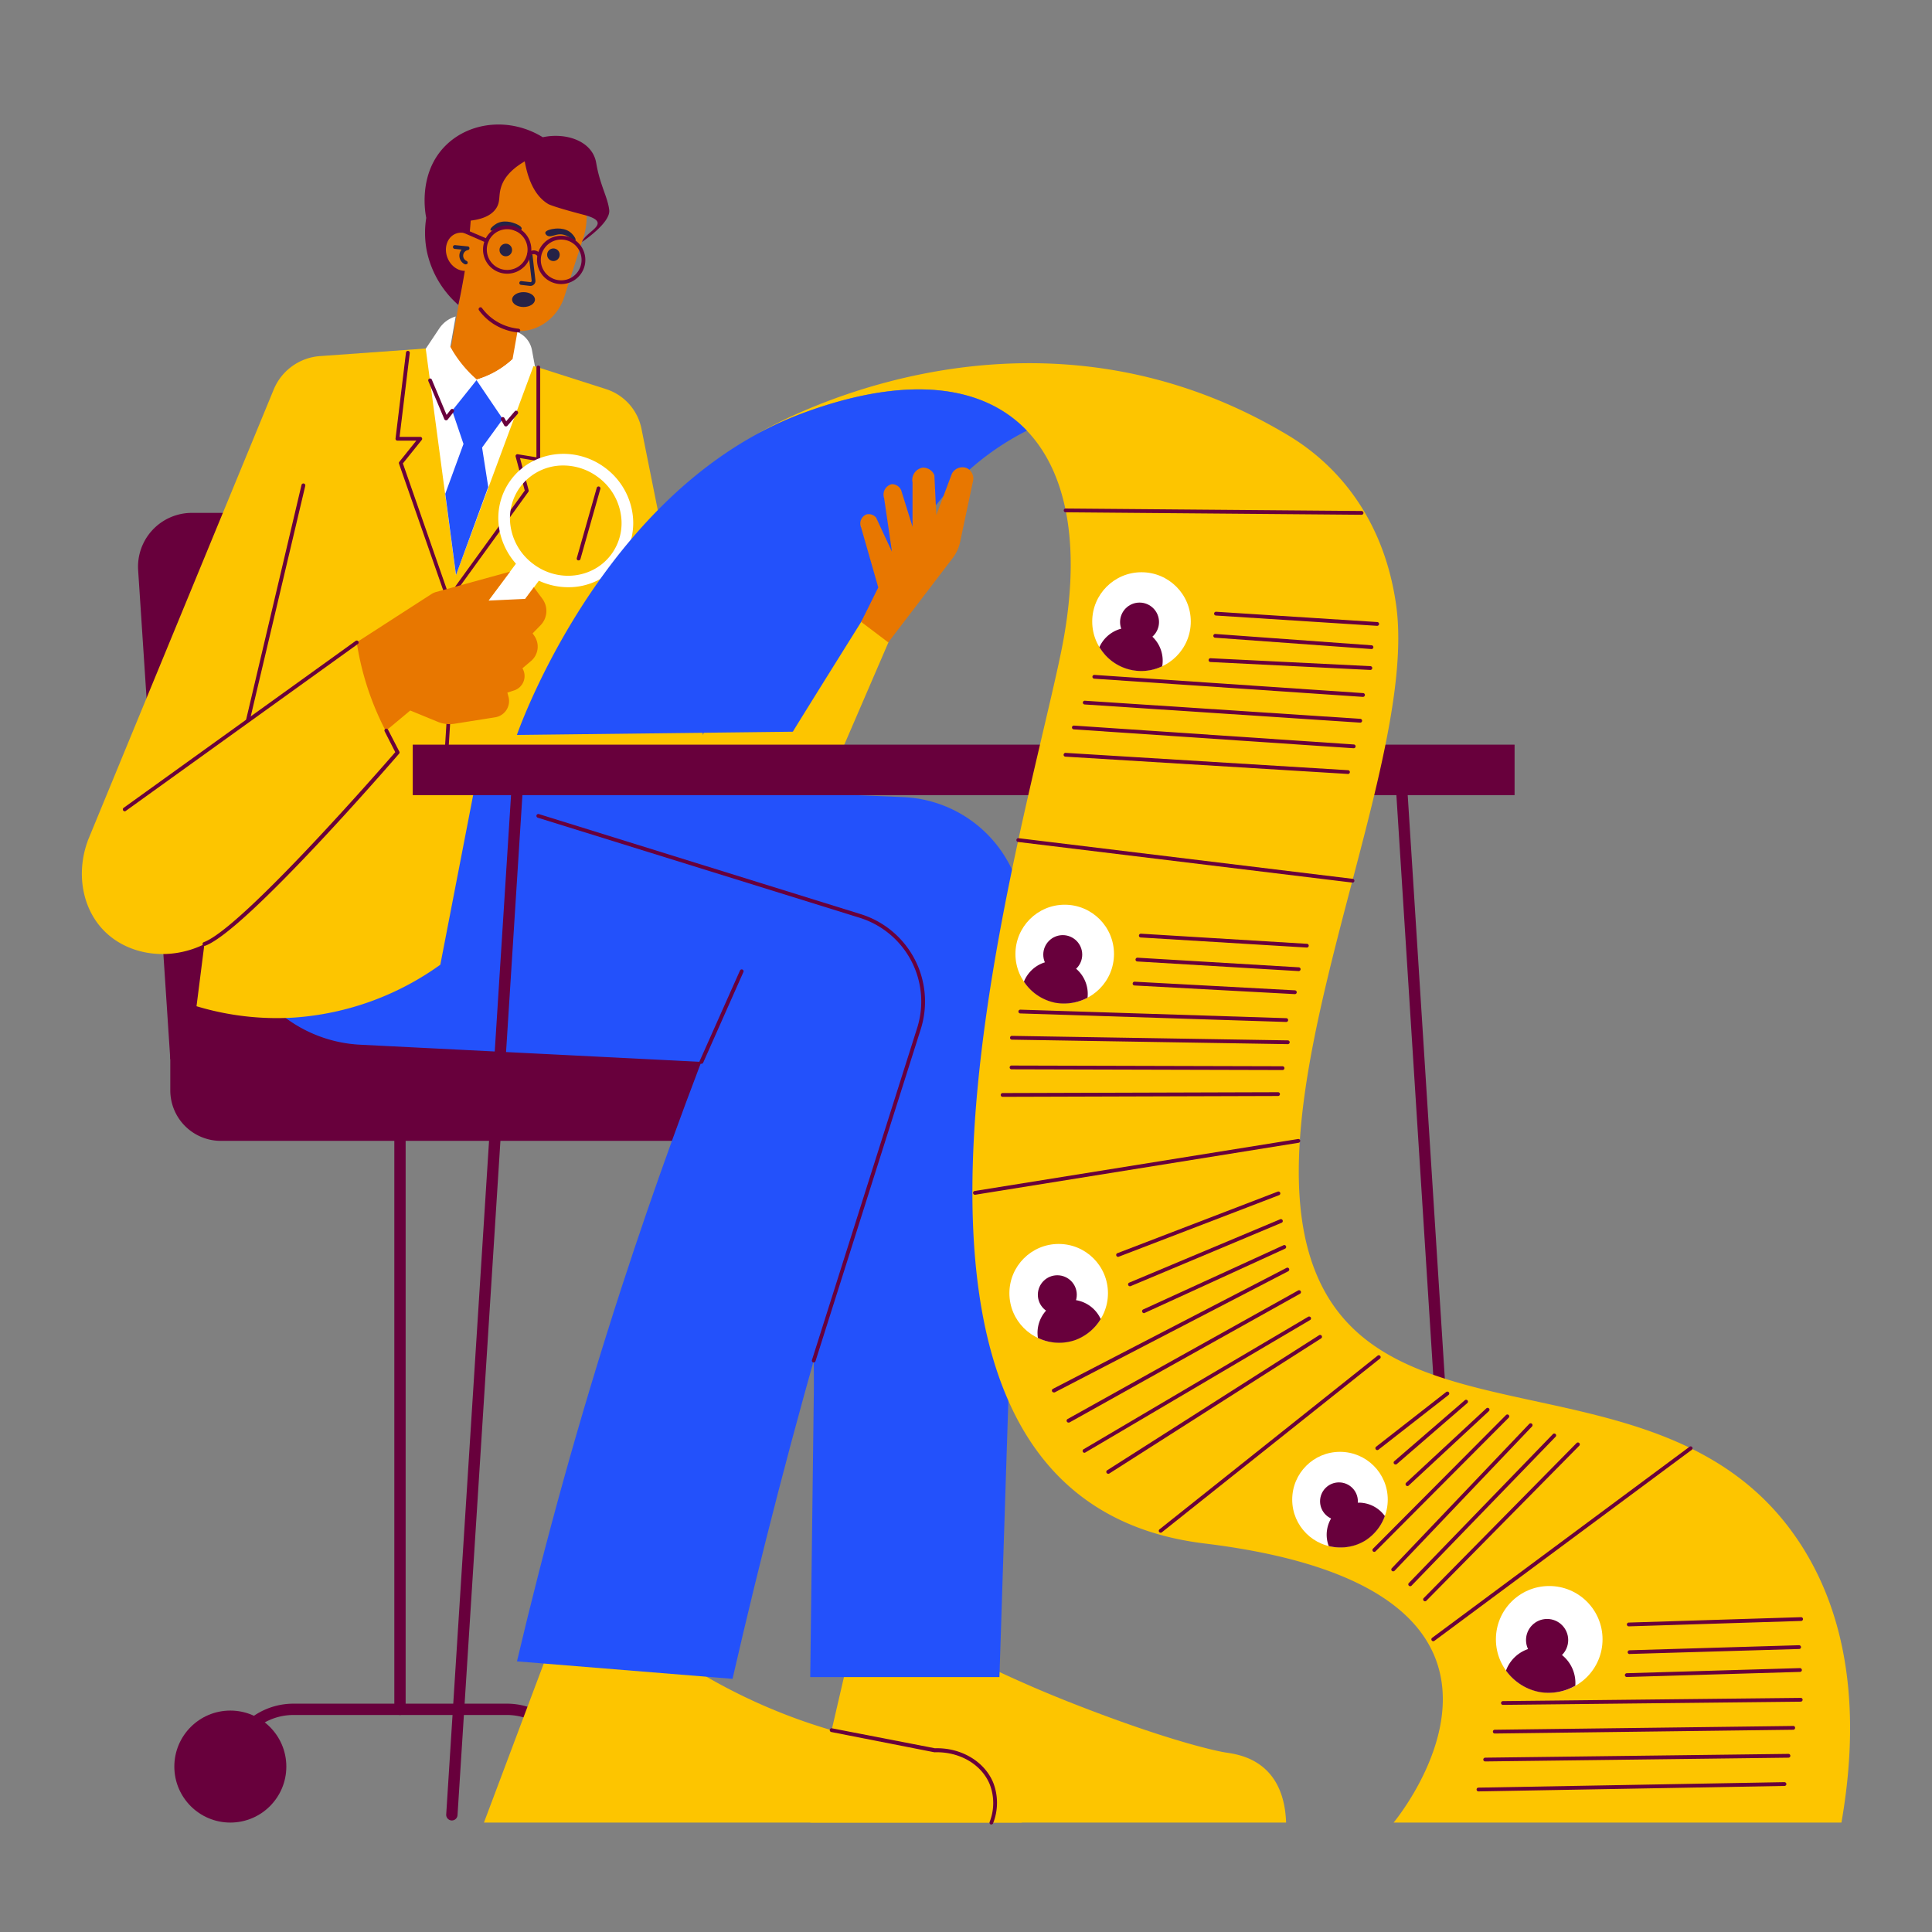 <svg viewBox="0 0 512 512" xmlns="http://www.w3.org/2000/svg"><rect x="0" y="0" width="512" height="512" fill="#808080" stroke="none"/><g id="Business_Recruitment" data-name="Business Recruitment"><path d="m45.13 270.43h121.14a30.26 30.26 0 0 1 30.26 30.26v1.65a0 0 0 0 1 0 0h-138.03a13.38 13.38 0 0 1 -13.37-13.34v-18.57a0 0 0 0 1 0 0z" fill="#68003c"/><path d="m110.4 280.72h-65.27l-8.52-129.6a14.26 14.26 0 0 1 14.23-15.2h59.56z" fill="#68003c"/><path d="m106 454.49a1.5 1.5 0 0 1 -1.5-1.5v-161.46a1.5 1.5 0 0 1 3 0v161.47a1.5 1.5 0 0 1 -1.5 1.49z" fill="#68003c"/><path d="m151.49 474.72a1.5 1.5 0 0 1 -1.5-1.5v-3.09a15.66 15.66 0 0 0 -15.64-15.64h-56.61a15.66 15.66 0 0 0 -15.64 15.64 1.5 1.5 0 0 1 -3 0 18.66 18.66 0 0 1 18.64-18.64h56.61a18.66 18.66 0 0 1 18.65 18.64v3.09a1.5 1.5 0 0 1 -1.51 1.5z" fill="#68003c"/><circle cx="61.04" cy="468.16" fill="#68003c" r="14.84"/><path d="m160.62 103.12-34.77-11.12 13.43 33.63 23.63 104.91 29.17-6.78-22.08-110.13a13.9 13.9 0 0 0 -9.38-10.51z" fill="#fdc500"/><path d="m216.44 143-45.21 77.48c-1.31 8.6 2.56 17 9.53 21 8.53 4.88 20.29 2.36 26.76-6.52l32.48-75.29z" fill="#fdc500"/><path d="m119.99 73.95h16.84v31.5h-16.84z" fill="#e87700" transform="matrix(.985 .175 -.175 .985 17.72 -21.13)"/><path d="m155.38 59.19a19.65 19.65 0 1 0 -34.52 10.81c.35 1 .7 1.93 1 2.71 1.93 4.54 5.36 12.66 12.67 14.54.37.1.74.17 1.1.23a11.16 11.16 0 0 0 2.1.23c5.08.09 10.09-3.64 11.8-9l4.69-14.59a19.4 19.4 0 0 0 1.16-4.93z" fill="#e87700"/><circle cx="146.66" cy="67.51" fill="#262246" r="1.67"/><circle cx="134.04" cy="66.25" fill="#262246" r="1.67"/><path d="m140.57 75.76h-.15l-2.35-.27a.5.5 0 0 1 -.44-.55.48.48 0 0 1 .55-.44l2.35.26a.31.31 0 0 0 .27-.09.34.34 0 0 0 .1-.27l-.77-6.61a.5.5 0 0 1 1-.11l.76 6.6a1.32 1.32 0 0 1 -1.32 1.48z" fill="#262246"/><path d="m137.33 88.1h-.05a14.77 14.77 0 0 1 -7-2.59 14.44 14.44 0 0 1 -3.34-3.28.5.5 0 0 1 .11-.7.48.48 0 0 1 .69.11 13.47 13.47 0 0 0 3.12 3.05 13.85 13.85 0 0 0 6.56 2.42.5.5 0 0 1 .45.55.51.51 0 0 1 -.54.44z" fill="#68003c"/><path d="m131.19 59.52c2.14-1.55 4.9-.46 5.37-.27.3.12 1.74.7 1.69 1.34 0 .36-.52.59-.58.62-1 .45-1.86-.68-3.38-1-2.21-.44-4 1.26-4.27.86s.47-1.07 1.17-1.55z" fill="#262246"/><path d="m151.63 62c-1.8-1.93-4.72-1.4-5.21-1.31-.33.06-1.85.35-1.92 1 0 .36.39.68.45.71.91.65 2-.3 3.5-.3 2.25 0 3.69 2 4 1.68s-.23-1.16-.82-1.78z" fill="#262246"/><path d="m122.49 91.66-37.69 2.71a14.38 14.38 0 0 0 -12.27 8.87l-49.28 119.58 37.06 6.43 41.69-102.68z" fill="#fdc500"/><path d="m84 96.94 37.44-5.37 6.2.09q3.2 1.34 6.36 2.74c10.16 4.49 19.78 9.21 28.87 14.07l-35.12 111.33-57.3-7.29z" fill="#fff"/><path d="m112.22 205.94 127.11 5.3a33.4 33.4 0 0 1 31.82 36.92l-21.5 201.2-23.11 1.35c-10.36-45.9-16-103.1-4.77-166.33q2.52-14.11 5.84-27.23l-151.69-6.48z" fill="#2351fb"/><path d="m71.93 205.84-8.43 21.79a36.22 36.22 0 0 0 32 49.23l97.13 4.89q-5 10.22-9.78 21.11a484.81 484.81 0 0 0 -37.34 145.3l25.88 4.84 63.78-169a30.21 30.21 0 0 0 -17.43-38.85l-83.32-32-7.29-7.78z" fill="#2351fb"/><path d="m225.53 436.33q-5.4 23.34-10.81 46.67h126.11c-.14-3.94-1-9.8-5.26-13.91-3.81-3.7-8.64-4.34-10.77-4.66-2.6-.39-16.15-3.36-41.72-13.48a339.87 339.87 0 0 1 -32-14.65z" fill="#fdc500"/><path d="m145.81 436.3-17.56 46.7h142.54a25.35 25.35 0 0 0 -23.07-19.16 150.93 150.93 0 0 1 -71.34-26.39z" fill="#fdc500"/><path d="m271.33 244.17-6.47 200.28h-50.14l1.39-109.99z" fill="#2351fb"/><path d="m206 240.58 41.15 19.56c-9.22 26.59-18.21 54.56-26.77 83.89-10.2 35-18.87 68.67-26.25 100.88l-57.13-4.63c7.35-31.19 16.45-64.46 27.8-99.34 8.79-27 18.08-52.43 27.56-76.17z" fill="#2351fb"/><path d="m119.32 91.89a22.71 22.71 0 0 0 3.21 5.11 22.31 22.31 0 0 0 3.79 3.6 23.45 23.45 0 0 0 9.51-5.4 10.24 10.24 0 0 0 -9.38-6.69 10 10 0 0 0 -7.13 3.38z" fill="#e87700"/><path d="m120.75 83.87a7.86 7.86 0 0 0 -4.34 3.18l-3.88 5.81 5 15.18 8.81-7.46a31.87 31.87 0 0 1 -2.7-2.66 32.5 32.5 0 0 1 -4.3-6z" fill="#fff"/><path d="m137.11 88-1.28 7.19a24.58 24.58 0 0 1 -5.26 3.69 24.31 24.31 0 0 1 -4.25 1.71l6.15 8.75 9.3-12.24-.79-4.3a6.47 6.47 0 0 0 -3.87-4.8z" fill="#fff"/><path d="m141.38 97-20.55 55.41-8-60-29.23 4.27-26.72 132.23-4.8 37.75a73.71 73.71 0 0 0 26 3 75.26 75.26 0 0 0 38.61-14l9-46.5 33.45-1.35-7.89-52.15 12.91-47.31z" fill="#fdc500"/><path d="m388.74 482.44a1.5 1.5 0 0 1 -1.5-1.4l-17.81-280.17a1.49 1.49 0 0 1 1.4-1.59 1.5 1.5 0 0 1 1.59 1.4l17.82 280.17a1.51 1.51 0 0 1 -1.41 1.59z" fill="#68003c"/><path d="m119.75 482.44h-.09a1.51 1.51 0 0 1 -1.41-1.59l17.82-280.17a1.5 1.5 0 0 1 3 .19l-17.82 280.13a1.5 1.5 0 0 1 -1.5 1.44z" fill="#68003c"/><path d="m109.38 197.34h292v13.38h-292z" fill="#68003c"/><path d="m118.22 157.57a.51.51 0 0 1 -.48-.34l-12-34.35a.49.49 0 0 1 .08-.48l4.5-5.62h-5a.52.52 0 0 1 -.38-.17.51.51 0 0 1 -.12-.39l2.77-22.79a.5.5 0 1 1 1 .12l-2.7 22.23h5.49a.5.5 0 0 1 .39.81l-5 6.22 11.88 34.09a.5.5 0 0 1 -.31.64.45.45 0 0 1 -.12.03z" fill="#68003c"/><path d="m118.22 201.28a.49.49 0 0 1 -.47-.53l2.83-45.09a.51.51 0 0 1 .09-.26l18.4-25.4-2.42-9a.48.48 0 0 1 .11-.46.48.48 0 0 1 .45-.16l4.95.81v-23.81a.5.5 0 0 1 .5-.5.5.5 0 0 1 .5.5v24.3a.52.52 0 0 1 -.58.5l-4.77-.78 2.29 8.52a.49.49 0 0 1 -.08.42l-18.48 25.52-2.82 44.95a.51.51 0 0 1 -.5.47z" fill="#68003c"/><path d="m215.65 361.06a.4.4 0 0 1 -.15 0 .49.49 0 0 1 -.33-.62l27.88-88a23.24 23.24 0 0 0 -15.26-29.23l-85.28-26.51a.51.51 0 0 1 -.33-.63.51.51 0 0 1 .63-.33l85.28 26.51a24.26 24.26 0 0 1 15.91 30.52l-27.88 87.94a.51.51 0 0 1 -.47.35z" fill="#68003c"/><path d="m185.85 281.91a.45.45 0 0 1 -.2 0 .51.51 0 0 1 -.26-.66l10.69-24a.5.5 0 1 1 .91.4l-10.68 24.06a.51.51 0 0 1 -.46.2z" fill="#68003c"/><path d="m126.28 100.75-6.45 8.07 3 8.83-4.83 13.21 2.85 21.53q4.28-11.65 8.54-23.33-.83-5.24-1.63-10.46l5.49-7.55z" fill="#2351fb"/><path d="m118.22 111.38h-.07a.5.5 0 0 1 -.4-.3l-4.23-10.08a.5.5 0 0 1 .27-.66.49.49 0 0 1 .65.27l3.91 9.34 1.09-1.39a.5.5 0 0 1 .7-.08.49.49 0 0 1 .08.7l-1.61 2.05a.49.49 0 0 1 -.39.15z" fill="#68003c"/><path d="m134.05 113h-.05a.48.48 0 0 1 -.38-.25l-.82-1.48a.5.5 0 0 1 .2-.68.51.51 0 0 1 .68.19l.47.86 2.28-2.66a.49.49 0 0 1 .7 0 .51.51 0 0 1 .06.71l-2.76 3.19a.49.49 0 0 1 -.38.12z" fill="#68003c"/><path d="m124.74 58.46c2.35-.28 5.43-1.05 6.86-3.43 1-1.68.52-3 1.11-5.15.55-2 2-4.58 6.35-7.12 1.23 6.89 3.85 9.9 6.26 11.33 0 0 1.19.7 9.35 2.83s.47 4.39-.43 7.19c0 0 7.6-5 7.21-8.44s-2.45-6.56-3.45-12.48-8.12-8.13-14.16-6.82c-8.5-5.25-19.14-4.22-25.6 2.06-7.76 7.54-5.42 18.68-5.28 19.3a25.09 25.09 0 0 0 .19 9 26.11 26.11 0 0 0 8.31 14.08c.36-1.61.7-3.25 1-4.93a151.47 151.47 0 0 0 2.28-17.42z" fill="#68003c"/><ellipse cx="122.67" cy="66.67" fill="#e87700" rx="4.4" ry="5.16" transform="matrix(.928 -.373 .373 .928 -16.02 50.61)"/><path d="m123.44 70.05a.49.49 0 0 1 -.2 0 2.52 2.52 0 0 1 -1.5-2.39 2.47 2.47 0 0 1 .6-1.52l-1.85-.18a.5.5 0 0 1 -.45-.55.51.51 0 0 1 .55-.45l3.29.33a.5.5 0 0 1 .06 1 1.51 1.51 0 0 0 -.29 2.86.51.51 0 0 1 .25.67.51.51 0 0 1 -.46.23z" fill="#262246"/><path d="m262.28 114.07.06.06.12-.06z" fill="none"/><path d="m477.18 409.23c-32.66-50.45-104.11-26.31-126.3-67.34-24.16-44.66 25.36-136 19.13-181.43-3-21.54-14.27-36.69-29.25-45.46-71.11-42.19-140.06 0-140.08 0a92.82 92.82 0 0 1 12.52-5.67c27.23-10 47.25-7.37 58.87 4.74h.19l-.13.06c11.18 11.71 14.54 32.27 9 59-11.31 54.56-63.46 223.55 38.1 235.91s50.09 73.96 50.09 73.96h118.68c3.41-19.62 5.16-49.09-10.82-73.77z" fill="#fdc500"/><path d="m150.55 155.62a18.59 18.59 0 0 1 -18.24-15.41 17 17 0 0 1 3.11-13.08c5.75-7.71 16.94-9.13 24.94-3.16a18.35 18.35 0 0 1 7.2 11.71 17 17 0 0 1 -3.12 13.09 17.21 17.21 0 0 1 -13.89 6.85zm-1.24-32.26a14.12 14.12 0 0 0 -11.41 5.64 14 14 0 0 0 -2.55 10.74 15.27 15.27 0 0 0 6 9.74c6.64 5 15.89 3.82 20.62-2.53a13.92 13.92 0 0 0 2.54-10.73 15.24 15.24 0 0 0 -6-9.75 15.4 15.4 0 0 0 -9.2-3.11z" fill="#fff"/><path d="m126.35 146.08h7.51a0 0 0 0 1 0 0v33.64a3.26 3.26 0 0 1 -3.26 3.26h-1.3a3 3 0 0 1 -3-3v-33.9a0 0 0 0 1 0 0z" fill="#fff" transform="matrix(.802 .598 -.598 .802 124.17 -45.14)"/><path d="m272.07 114.07c-11.62-12.11-31.64-14.69-58.87-4.74a92.82 92.82 0 0 0 -12.52 5.67c-44.57 24.23-63.7 79.77-63.7 79.77l73.13-.86s1.37-2.4 33.62-53.87a71.77 71.77 0 0 1 28.4-25.91z" fill="#2351fb"/><path d="m235.4 170.24-7.18-5.43 4.53-9.13-4.53-15.85a2.63 2.63 0 0 1 1.32-3.48 2.52 2.52 0 0 1 2.66.86q2.09 4.53 4.18 9l-2.08-14.21a2.85 2.85 0 0 1 2-3.69 2.67 2.67 0 0 1 2.53 1.63l3 9.65v-11.73a3.3 3.3 0 0 1 2.64-3.92 3.21 3.21 0 0 1 3.15 2c.17 3.52.34 7 .52 10.55l4.11-10.94a3.15 3.15 0 0 1 4-1.48 3.11 3.11 0 0 1 1.68 3.09q-1.75 8.23-3.49 16.48a10.88 10.88 0 0 1 -2 4.3z" fill="#e87700"/><path d="m86 175.72 28.28-18.25a4.69 4.69 0 0 1 1.33-.6l19.57-5.38-5.72 7.67 9.71-.45 2.3-3.09 2.27 3.07a5.43 5.43 0 0 1 -.48 7l-2.11 2.16.44.64a5 5 0 0 1 -.86 6.68l-2.28 1.94a4 4 0 0 1 -2.18 5.85l-1.81.59.3 1.12a4.36 4.36 0 0 1 -3.53 5.42l-10.78 1.71a8.27 8.27 0 0 1 -4.43-.51l-7.3-3-16.24 13.56a41.25 41.25 0 0 1 -6.43-17.63 40.56 40.56 0 0 1 -.05-8.5z" fill="#e87700"/><path d="m93.77 162.86-70.52 60c-3.08 8.43-1.52 17.68 4.12 23.59 7.52 7.87 21.3 8.8 31.4.86l45.81-49.41a75.62 75.62 0 0 1 -10.81-35z" fill="#fdc500"/><path d="m65.72 191.28h-.12a.5.5 0 0 1 -.37-.6l14.67-62.16a.5.5 0 0 1 1 .23l-14.7 62.15a.49.49 0 0 1 -.48.38z" fill="#68003c"/><path d="m33.05 215a.49.49 0 0 1 -.4-.21.51.51 0 0 1 .11-.7l61.49-44.24a.5.5 0 1 1 .59.81l-61.49 44.23a.47.47 0 0 1 -.3.11z" fill="#68003c"/><path d="m54.18 250.66a.49.49 0 0 1 -.47-.32.5.5 0 0 1 .29-.65c10.15-3.76 47.52-46.64 50.75-50.36l-2.81-5.51a.5.5 0 0 1 .21-.67.51.51 0 0 1 .68.22l3 5.81a.48.48 0 0 1 -.06.55c-1.65 1.91-40.59 46.9-51.38 50.9z" fill="#68003c"/><path d="m153.34 148.51h-.14a.49.49 0 0 1 -.34-.62l5.28-18.6a.49.49 0 0 1 .62-.35.5.5 0 0 1 .34.62l-5.28 18.6a.5.5 0 0 1 -.48.35z" fill="#68003c"/><ellipse cx="138.74" cy="79.39" fill="#262246" rx="3.03" ry="1.97"/><circle cx="302.51" cy="164.71" fill="#fff" r="13.06"/><circle cx="301.99" cy="164.85" fill="#68003c" r="5.16"/><path d="m291.35 171.51a8.77 8.77 0 0 1 16.65 5.06 12.89 12.89 0 0 1 -16.63-5.06z" fill="#68003c"/><path d="m364.91 165.85-42.69-2.73a.5.5 0 0 1 -.47-.53.51.51 0 0 1 .53-.47l42.69 2.73a.5.5 0 0 1 0 1z" fill="#68003c"/><path d="m363.39 172-41.38-3a.49.49 0 0 1 -.46-.53.49.49 0 0 1 .53-.46l41.38 3a.5.5 0 0 1 0 1z" fill="#68003c"/><path d="m363.11 177.54-42.34-2.1a.5.5 0 0 1 -.48-.52.49.49 0 0 1 .53-.48l42.34 2.1a.5.5 0 0 1 0 1z" fill="#68003c"/><path d="m361.18 184.68-71.21-4.82a.5.5 0 0 1 .07-1l71.21 4.82a.49.49 0 0 1 .46.53.51.51 0 0 1 -.53.47z" fill="#68003c"/><path d="m360.38 191.5-72.94-4.81a.49.49 0 0 1 -.47-.53.5.5 0 0 1 .53-.46l73 4.8a.51.51 0 0 1 .47.53.5.5 0 0 1 -.59.47z" fill="#68003c"/><path d="m358.68 198.29-74.13-5a.5.5 0 0 1 .07-1l74.13 5a.5.5 0 0 1 0 1z" fill="#68003c"/><path d="m357.16 205.1-74.82-4.58a.49.49 0 0 1 -.47-.53.51.51 0 0 1 .53-.47l74.83 4.59a.5.5 0 0 1 0 1z" fill="#68003c"/><circle cx="282.16" cy="252.82" fill="#fff" r="13.06"/><circle cx="281.64" cy="252.98" fill="#68003c" r="5.16"/><path d="m271.35 260.16a8.77 8.77 0 0 1 16.86 4.24 13.33 13.33 0 0 1 -8.5 1.35 13.06 13.06 0 0 1 -8.36-5.59z" fill="#68003c"/><path d="m346.3 251.11-44-2.67a.49.49 0 0 1 -.47-.53.52.52 0 0 1 .53-.47l44 2.68a.49.49 0 0 1 .47.53.5.5 0 0 1 -.53.46z" fill="#68003c"/><path d="m344.14 257.35-42.74-2.55a.49.49 0 0 1 -.47-.53.51.51 0 0 1 .53-.47l42.74 2.55a.5.5 0 0 1 .47.53.51.51 0 0 1 -.53.47z" fill="#68003c"/><path d="m343.12 263.45-42.48-2.29a.49.49 0 0 1 -.47-.52.5.5 0 0 1 .52-.48l42.49 2.29a.51.51 0 0 1 .47.53.5.5 0 0 1 -.53.47z" fill="#68003c"/><path d="m340.83 270.83-70.46-2.26a.5.5 0 0 1 -.48-.52.51.51 0 0 1 .51-.48l70.47 2.26a.5.5 0 0 1 0 1z" fill="#68003c"/><path d="m341.26 276.71-73.09-1.19a.5.5 0 0 1 -.5-.5.49.49 0 0 1 .51-.5l73.1 1.19a.5.5 0 0 1 0 1z" fill="#68003c"/><path d="m339.9 283.57-71.83-.19a.5.5 0 0 1 0-1l71.82.19a.5.5 0 0 1 .5.51.49.49 0 0 1 -.49.49z" fill="#68003c"/><path d="m265.7 290.67a.5.5 0 0 1 -.5-.5.5.5 0 0 1 .5-.5l73-.22a.5.5 0 0 1 0 1z" fill="#68003c"/><circle cx="280.56" cy="342.72" fill="#fff" r="13.06"/><circle cx="280.2" cy="343.12" fill="#68003c" r="5.16"/><path d="m275.06 354.56a8.77 8.77 0 0 1 16.64-5 13.24 13.24 0 0 1 -6.61 5.52 13 13 0 0 1 -5.73.7 12.87 12.87 0 0 1 -4.3-1.22z" fill="#68003c"/><path d="m296.4 333.07a.5.5 0 0 1 -.18-1l42.4-16.28a.5.5 0 0 1 .64.29.5.5 0 0 1 -.29.65l-42.39 16.27z" fill="#68003c"/><path d="m299.45 340.87a.49.49 0 0 1 -.46-.3.5.5 0 0 1 .27-.66l40-16.79a.49.49 0 0 1 .65.27.49.49 0 0 1 -.26.65l-40 16.79a.43.43 0 0 1 -.2.04z" fill="#68003c"/><path d="m303.18 348a.48.48 0 0 1 -.45-.29.49.49 0 0 1 .27-.71l37.14-17a.5.5 0 1 1 .42.91l-37.14 17a.52.52 0 0 1 -.24.09z" fill="#68003c"/><path d="m279.27 369a.49.49 0 0 1 -.45-.27.5.5 0 0 1 .22-.67l61.9-32.06a.49.49 0 0 1 .67.21.51.51 0 0 1 -.21.68l-61.9 32.11a.48.48 0 0 1 -.23 0z" fill="#68003c"/><path d="m283.17 377a.51.51 0 0 1 -.44-.26.5.5 0 0 1 .19-.68l61.08-34.06a.5.5 0 1 1 .49.87l-61.06 34.09a.55.55 0 0 1 -.26.04z" fill="#68003c"/><path d="m287.41 385a.5.5 0 0 1 -.26-.93l59.53-35.11a.51.51 0 0 1 .69.18.5.5 0 0 1 -.18.68l-59.53 35.08a.55.55 0 0 1 -.25.1z" fill="#68003c"/><path d="m293.68 390.56a.51.51 0 0 1 -.42-.23.5.5 0 0 1 .15-.69l56.14-35.78a.5.5 0 1 1 .54.84l-56.09 35.78a.43.43 0 0 1 -.32.08z" fill="#68003c"/><circle cx="355.11" cy="397.41" fill="#fff" r="12.66"/><circle cx="354.84" cy="397.86" fill="#68003c" r="5.01"/><path d="m352.13 409.72a8.5 8.5 0 0 1 14.87-7.94 12.85 12.85 0 0 1 -5.22 6.5 12.47 12.47 0 0 1 -5.32 1.76 12.82 12.82 0 0 1 -4.33-.32z" fill="#68003c"/><path d="m365 384.29a.53.53 0 0 1 -.4-.19.51.51 0 0 1 .09-.71l18.57-14.5a.5.5 0 0 1 .7.09.5.5 0 0 1 -.08.7l-18.57 14.5a.53.53 0 0 1 -.31.11z" fill="#68003c"/><path d="m369.83 388.1a.52.52 0 0 1 -.38-.17.5.5 0 0 1 .05-.7l18.7-16.16a.5.5 0 1 1 .65.76l-18.69 16.17a.52.52 0 0 1 -.33.1z" fill="#68003c"/><path d="m373 393.83a.54.54 0 0 1 -.37-.16.51.51 0 0 1 0-.71l21.24-19.71a.5.5 0 1 1 .68.73l-21.24 19.71a.51.51 0 0 1 -.31.14z" fill="#68003c"/><path d="m364.21 411.27a.54.54 0 0 1 -.35-.14.51.51 0 0 1 0-.71l35.25-35.42a.5.5 0 0 1 .71 0 .5.5 0 0 1 0 .71l-35.25 35.38a.54.54 0 0 1 -.36.18z" fill="#68003c"/><path d="m369.2 416.42a.48.48 0 0 1 -.34-.13.5.5 0 0 1 0-.71l36.41-38.24a.5.5 0 0 1 .73.69l-36.42 38.24a.49.49 0 0 1 -.38.15z" fill="#68003c"/><path d="m373.71 420.36a.54.54 0 0 1 -.35-.14.51.51 0 0 1 0-.71l38.18-39.46a.5.5 0 0 1 .71 0 .49.49 0 0 1 0 .7l-38.18 39.47a.51.51 0 0 1 -.36.14z" fill="#68003c"/><path d="m377.65 424.36a.5.5 0 0 1 -.35-.15.49.49 0 0 1 0-.7l40.51-41.09a.5.5 0 0 1 .71 0 .51.51 0 0 1 0 .71l-40.52 41.08a.51.51 0 0 1 -.35.15z" fill="#68003c"/><circle cx="410.56" cy="434.44" fill="#fff" r="14.13"/><g fill="#68003c"><circle cx="410" cy="434.63" r="5.59"/><path d="m399.1 442.73a9.49 9.49 0 0 1 18.37 4 14.33 14.33 0 0 1 -9.15 1.73 14 14 0 0 1 -5.79-2.36 14.39 14.39 0 0 1 -3.43-3.37z"/><path d="m431.64 431a.5.5 0 0 1 0-1l45.67-1.43a.5.5 0 0 1 0 1l-45.66 1.43z"/><path d="m431.85 438.34a.5.5 0 0 1 -.5-.49.51.51 0 0 1 .49-.51l44.93-1.34a.53.53 0 0 1 .52.48.5.5 0 0 1 -.49.52l-44.93 1.32z"/><path d="m431.11 444.42a.5.5 0 0 1 -.5-.49.51.51 0 0 1 .49-.51l45.9-1.35a.52.52 0 0 1 .52.49.51.51 0 0 1 -.49.51l-45.85 1.35z"/><path d="m398.29 451.81a.5.5 0 0 1 0-1l78.91-.85a.48.48 0 0 1 .51.49.51.51 0 0 1 -.5.51l-78.9.85z"/><path d="m396.13 459.4a.5.5 0 0 1 0-1l79.09-1c.26-.05.5.22.5.49a.5.5 0 0 1 -.49.51l-79.09 1z"/><path d="m393.59 466.8a.5.5 0 0 1 -.5-.49.51.51 0 0 1 .5-.51l80.37-1a.5.5 0 0 1 .5.5.49.49 0 0 1 -.49.5l-80.37 1z"/><path d="m391.81 474.74a.5.5 0 0 1 0-1l81.09-1.45a.53.53 0 0 1 .51.5.5.5 0 0 1 -.49.5l-81.1 1.45z"/><path d="m258.41 316.62a.5.5 0 0 1 -.08-1l85.67-13.77a.49.49 0 0 1 .57.41.51.51 0 0 1 -.41.58l-85.65 13.77z"/><path d="m307.59 406.18a.49.49 0 0 1 -.39-.19.5.5 0 0 1 .08-.7l57.83-46.05a.5.5 0 0 1 .62.78l-57.82 46.05a.5.5 0 0 1 -.32.11z"/><path d="m379.83 434.94a.5.5 0 0 1 -.3-.9l68.22-50.64a.5.5 0 0 1 .7.11.51.51 0 0 1 -.11.7l-68.21 50.63a.47.47 0 0 1 -.3.1z"/><path d="m360.84 136.42-78.44-.66a.5.5 0 0 1 0-1l78.44.66a.51.51 0 0 1 .49.51.49.49 0 0 1 -.49.49z"/><path d="m358.4 233.89h-.06l-88.54-10.76a.5.5 0 0 1 .12-1l88.54 10.77a.5.5 0 0 1 -.06 1z"/><path d="m134.42 72.53a6.4 6.4 0 1 1 6.39-6.39 6.4 6.4 0 0 1 -6.39 6.39zm0-11.79a5.4 5.4 0 1 0 5.39 5.4 5.4 5.4 0 0 0 -5.39-5.4z"/><path d="m148.72 75.28a6.4 6.4 0 1 1 6.4-6.39 6.4 6.4 0 0 1 -6.4 6.39zm0-11.79a5.4 5.4 0 1 0 5.4 5.4 5.4 5.4 0 0 0 -5.4-5.4z"/><path d="m129 64.29a.48.48 0 0 1 -.2 0l-6.89-3a.5.5 0 0 1 -.26-.66.5.5 0 0 1 .65-.26l6.9 2.95a.51.51 0 0 1 .26.66.5.5 0 0 1 -.46.31z"/><path d="m142.9 68.18a.5.5 0 0 1 -.43-.25 1.23 1.23 0 0 0 -.91-.57 1.2 1.2 0 0 0 -1 .41.5.5 0 0 1 -.71.07.51.51 0 0 1 -.06-.71 2.21 2.21 0 0 1 1.82-.77 2.26 2.26 0 0 1 1.69 1.07.5.5 0 0 1 -.18.68.59.59 0 0 1 -.22.07z"/><path d="m262.73 483.5a.47.47 0 0 1 -.17 0 .52.52 0 0 1 -.3-.65 13.73 13.73 0 0 0 0-10.06c-2.2-5.25-8-8.62-14.53-8.42h-.11l-27.33-5.37a.51.51 0 0 1 -.39-.59.49.49 0 0 1 .59-.39l27.27 5.29c6.88-.21 13.08 3.43 15.43 9.05a14.73 14.73 0 0 1 0 10.8.49.49 0 0 1 -.46.34z"/></g></g></svg>